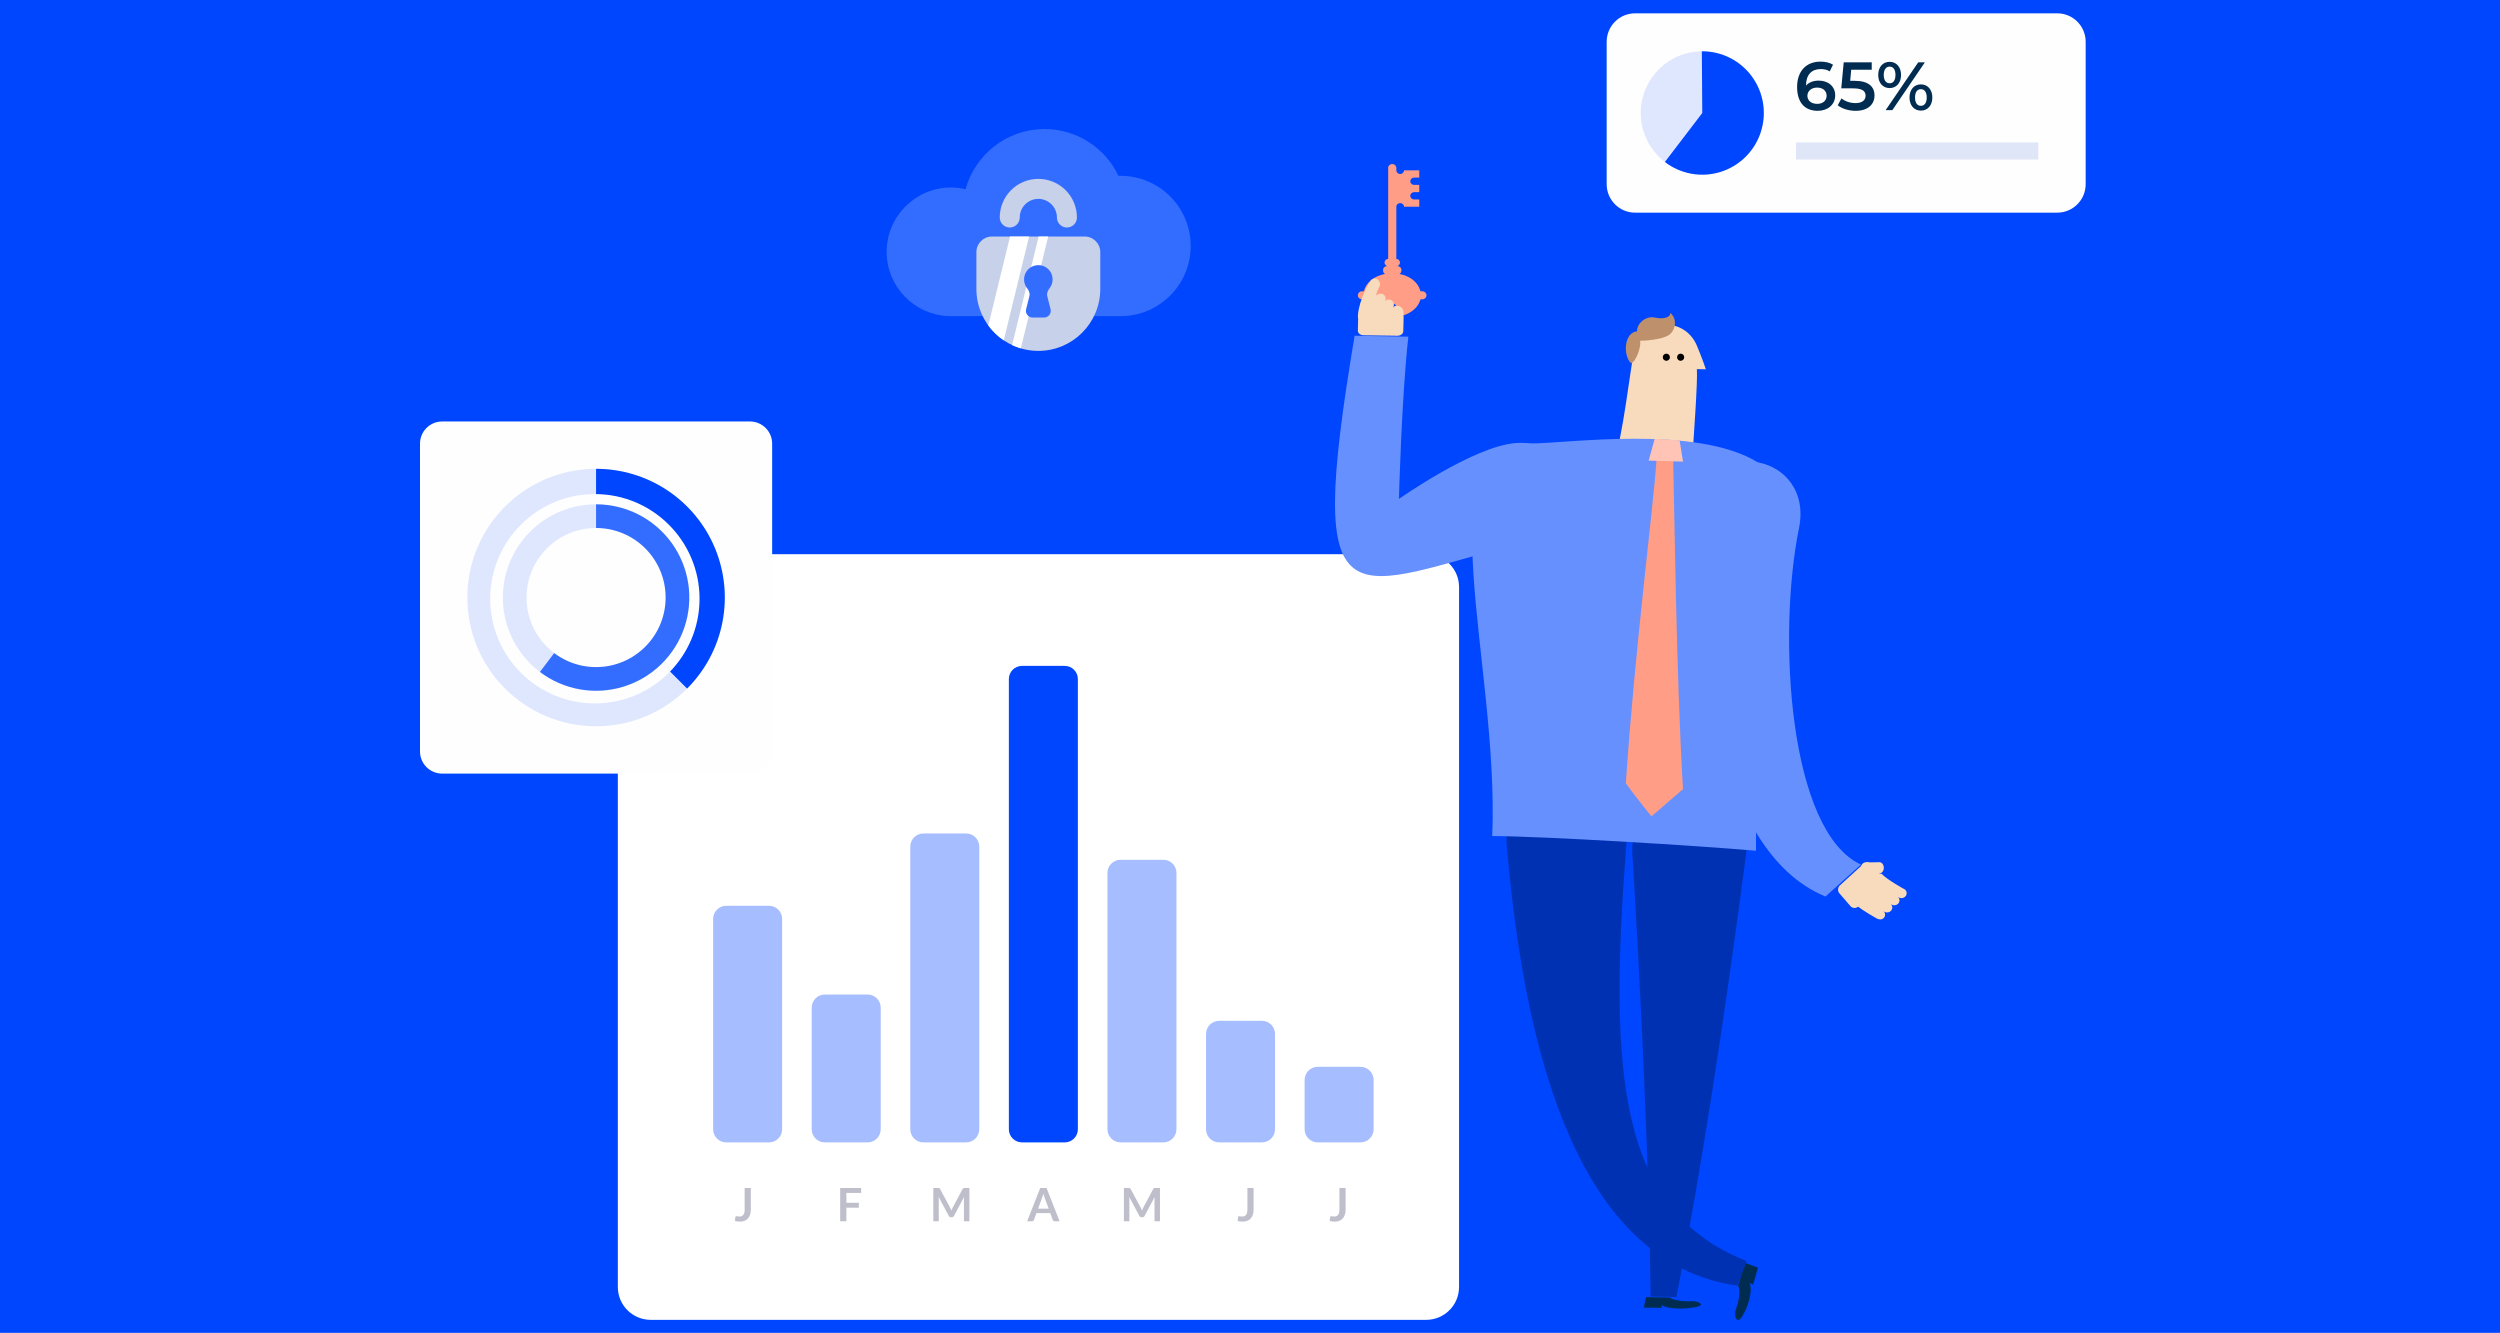<svg width="375" height="200" viewBox="0 0 375 200" fill="none" xmlns="http://www.w3.org/2000/svg">
<g clip-path="url(#clip0_43_512)">
<path d="M375 0H0V199.934H375V0Z" fill="#0046FE"/>
<path d="M241 6.271C241 3.912 242.907 2 245.26 2H308.59C310.943 2 312.85 3.912 312.85 6.271V27.626C312.85 29.985 310.943 31.897 308.59 31.897H245.26C242.907 31.897 241 29.985 241 27.626V6.271Z" fill="#FEFEFE"/>
<path d="M272.816 12.093C274.227 12.093 275.28 12.954 275.28 14.297C275.28 15.722 274.125 16.624 272.663 16.624C270.71 16.624 269.565 15.363 269.565 13.057C269.565 10.597 270.996 9.244 273.072 9.244C273.787 9.244 274.472 9.397 274.953 9.705L274.462 10.71C274.074 10.453 273.603 10.361 273.103 10.361C271.753 10.361 270.904 11.201 270.904 12.831V12.842C271.334 12.339 272.019 12.093 272.816 12.093ZM272.591 15.579C273.419 15.579 273.992 15.107 273.992 14.359C273.992 13.61 273.43 13.139 272.561 13.139C271.702 13.139 271.109 13.662 271.109 14.369C271.109 15.046 271.641 15.579 272.591 15.579Z" fill="#002C52"/>
<path d="M278.214 12.124C280.33 12.124 281.179 13.047 281.179 14.318C281.179 15.579 280.269 16.624 278.347 16.624C277.335 16.624 276.312 16.317 275.658 15.794L276.22 14.758C276.742 15.189 277.519 15.466 278.326 15.466C279.277 15.466 279.839 15.046 279.839 14.369C279.839 13.682 279.4 13.252 277.917 13.252H276.19L276.558 9.346H280.76V10.463H277.682L277.529 12.124H278.214Z" fill="#002C52"/>
<path d="M283.44 13.211C282.418 13.211 281.733 12.421 281.733 11.243C281.733 10.064 282.418 9.274 283.44 9.274C284.463 9.274 285.158 10.053 285.158 11.243C285.158 12.432 284.463 13.211 283.44 13.211ZM282.847 16.522L287.734 9.346H288.736L283.849 16.522H282.847ZM283.44 12.493C283.993 12.493 284.32 12.042 284.32 11.243C284.32 10.443 283.993 9.992 283.44 9.992C282.909 9.992 282.561 10.453 282.561 11.243C282.561 12.032 282.909 12.493 283.44 12.493ZM288.133 16.593C287.111 16.593 286.426 15.804 286.426 14.625C286.426 13.446 287.111 12.657 288.133 12.657C289.156 12.657 289.851 13.446 289.851 14.625C289.851 15.804 289.156 16.593 288.133 16.593ZM288.133 15.876C288.675 15.876 289.012 15.415 289.012 14.625C289.012 13.836 288.675 13.375 288.133 13.375C287.591 13.375 287.254 13.826 287.254 14.625C287.254 15.425 287.591 15.876 288.133 15.876Z" fill="#002C52"/>
<path d="M305.75 21.362H269.399V23.925H305.75V21.362Z" fill="#DFE6F8"/>
<path d="M264.571 16.949C264.571 22.059 260.439 26.203 255.342 26.203C250.244 26.203 246.112 22.059 246.112 16.949C246.112 11.838 250.244 7.695 255.342 7.695C260.439 7.695 264.571 11.838 264.571 16.949Z" fill="#BBCEFF" fill-opacity="0.47"/>
<path d="M249.732 24.298C250.899 25.193 252.262 25.796 253.708 26.056C255.154 26.317 256.641 26.228 258.045 25.797C259.45 25.365 260.732 24.604 261.784 23.576C262.836 22.548 263.628 21.283 264.094 19.886C264.56 18.489 264.687 17.001 264.465 15.545C264.242 14.089 263.675 12.708 262.813 11.515C261.95 10.323 260.816 9.354 259.505 8.69C258.194 8.025 256.744 7.684 255.275 7.695L255.342 16.949L249.732 24.298Z" fill="#0046FE"/>
<path d="M156.679 19.36C161.579 19.36 165.806 22.231 167.775 26.382C167.876 26.379 167.978 26.375 168.079 26.375C173.891 26.375 178.604 31.088 178.604 36.9C178.603 42.53 174.181 47.128 168.621 47.41L168.079 47.423H142.646L142.15 47.41C137.053 47.152 133 42.938 133 37.777C133 32.449 137.319 28.129 142.646 28.129C143.4 28.129 144.133 28.219 144.837 28.382C146.263 23.181 151.025 19.36 156.679 19.36Z" fill="#336DFF"/>
<path d="M146.459 37.818C146.459 36.527 147.506 35.479 148.798 35.479H162.702C163.994 35.479 165.041 36.527 165.041 37.818V43.341C165.041 48.473 160.881 52.633 155.75 52.633V52.633C150.619 52.633 146.459 48.473 146.459 43.341V37.818Z" fill="#C8D1EA"/>
<path d="M153.125 52.254C152.673 52.121 152.236 51.956 151.815 51.759L155.797 35.479H157.226L153.125 52.254ZM150.56 51.049C149.665 50.445 148.882 49.688 148.246 48.818L151.509 35.479H154.367L150.56 51.049Z" fill="white"/>
<path d="M160.038 32.62C160.038 31.483 159.586 30.392 158.782 29.588C157.978 28.784 156.887 28.332 155.75 28.332C154.613 28.332 153.522 28.784 152.718 29.588C151.913 30.392 151.462 31.483 151.462 32.62" stroke="#C8D1EA" stroke-width="3" stroke-linecap="round"/>
<path d="M155.75 39.768C156.934 39.768 157.894 40.728 157.894 41.912C157.894 42.41 157.724 42.867 157.439 43.23C157.175 43.567 156.983 43.989 157.087 44.403L157.583 46.387C157.741 47.019 157.264 47.63 156.613 47.63H154.886C154.236 47.63 153.759 47.019 153.916 46.388L154.412 44.403C154.516 43.988 154.324 43.567 154.061 43.23C153.776 42.867 153.606 42.41 153.606 41.912C153.606 40.728 154.566 39.768 155.75 39.768Z" fill="#336DFF"/>
<path d="M92.674 88.054C92.674 85.332 94.881 83.125 97.603 83.125H213.928C216.65 83.125 218.857 85.332 218.857 88.054V193.048C218.857 195.77 216.65 197.977 213.928 197.977H97.603C94.881 197.977 92.674 195.77 92.674 193.048V88.054Z" fill="white"/>
<path d="M112.625 181.416C112.625 181.696 112.59 181.949 112.521 182.175C112.452 182.4 112.349 182.592 112.211 182.751C112.075 182.91 111.905 183.032 111.7 183.117C111.496 183.202 111.258 183.244 110.986 183.244C110.862 183.244 110.74 183.236 110.62 183.22C110.501 183.206 110.375 183.183 110.244 183.151C110.251 183.059 110.259 182.967 110.268 182.875C110.278 182.783 110.286 182.691 110.293 182.599C110.299 182.548 110.319 182.508 110.351 182.478C110.386 182.446 110.434 182.43 110.496 182.43C110.535 182.43 110.586 182.438 110.648 182.454C110.712 182.47 110.793 182.478 110.889 182.478C111.021 182.478 111.137 182.46 111.238 182.423C111.339 182.384 111.423 182.323 111.49 182.24C111.559 182.157 111.611 182.05 111.645 181.919C111.68 181.786 111.697 181.625 111.697 181.436V178.2H112.625V181.416Z" fill="#161A41" fill-opacity="0.28"/>
<path d="M126.957 178.938V180.415H128.827V181.157H126.957V183.189H126.025V178.2H129.172V178.938H126.957Z" fill="#161A41" fill-opacity="0.28"/>
<path d="M145.408 178.2V183.189H144.59V179.966C144.59 179.838 144.597 179.698 144.611 179.549L143.103 182.382C143.032 182.517 142.922 182.585 142.775 182.585H142.644C142.497 182.585 142.388 182.517 142.316 182.382L140.791 179.539C140.798 179.614 140.804 179.689 140.808 179.763C140.813 179.836 140.815 179.904 140.815 179.966V183.189H139.998V178.2H140.698C140.739 178.2 140.775 178.201 140.805 178.203C140.835 178.205 140.861 178.211 140.884 178.22C140.91 178.23 140.931 178.245 140.95 178.265C140.971 178.286 140.99 178.314 141.009 178.348L142.503 181.119C142.542 181.192 142.577 181.268 142.609 181.347C142.644 181.425 142.677 181.505 142.71 181.588C142.742 181.503 142.775 181.421 142.81 181.343C142.844 181.263 142.881 181.186 142.92 181.112L144.393 178.348C144.412 178.314 144.431 178.286 144.452 178.265C144.473 178.245 144.494 178.23 144.517 178.22C144.543 178.211 144.57 178.205 144.6 178.203C144.63 178.201 144.666 178.2 144.707 178.2H145.408Z" fill="#161A41" fill-opacity="0.28"/>
<path d="M157.301 181.305L156.694 179.645C156.664 179.572 156.633 179.484 156.6 179.383C156.568 179.282 156.536 179.173 156.504 179.055C156.474 179.173 156.443 179.283 156.411 179.387C156.378 179.488 156.347 179.576 156.317 179.652L155.714 181.305H157.301ZM158.94 183.189H158.222C158.142 183.189 158.076 183.17 158.025 183.13C157.975 183.089 157.937 183.038 157.912 182.979L157.539 181.961H155.472L155.1 182.979C155.081 183.032 155.045 183.08 154.993 183.124C154.94 183.167 154.874 183.189 154.796 183.189H154.071L156.035 178.2H156.98L158.94 183.189Z" fill="#161A41" fill-opacity="0.28"/>
<path d="M173.996 178.2V183.189H173.178V179.966C173.178 179.838 173.185 179.698 173.199 179.549L171.691 182.382C171.62 182.517 171.511 182.585 171.363 182.585H171.232C171.085 182.585 170.976 182.517 170.904 182.382L169.379 179.539C169.386 179.614 169.392 179.689 169.397 179.763C169.401 179.836 169.404 179.904 169.404 179.966V183.189H168.586V178.2H169.286C169.328 178.2 169.363 178.201 169.393 178.203C169.423 178.205 169.45 178.211 169.473 178.22C169.498 178.23 169.52 178.245 169.538 178.265C169.559 178.286 169.578 178.314 169.597 178.348L171.091 181.119C171.13 181.192 171.166 181.268 171.198 181.347C171.232 181.425 171.266 181.505 171.298 181.588C171.33 181.503 171.363 181.421 171.398 181.343C171.432 181.263 171.469 181.186 171.508 181.112L172.982 178.348C173 178.314 173.02 178.286 173.04 178.265C173.061 178.245 173.083 178.23 173.106 178.22C173.131 178.211 173.159 178.205 173.189 178.203C173.218 178.201 173.254 178.2 173.296 178.2H173.996Z" fill="#161A41" fill-opacity="0.28"/>
<path d="M188.039 181.416C188.039 181.696 188.004 181.949 187.935 182.175C187.866 182.4 187.763 182.592 187.625 182.751C187.489 182.91 187.319 183.032 187.114 183.117C186.91 183.202 186.671 183.244 186.4 183.244C186.276 183.244 186.154 183.236 186.034 183.22C185.915 183.206 185.789 183.183 185.658 183.151C185.665 183.059 185.673 182.967 185.682 182.875C185.692 182.783 185.7 182.691 185.707 182.599C185.713 182.548 185.733 182.508 185.765 182.478C185.8 182.446 185.848 182.43 185.91 182.43C185.949 182.43 186 182.438 186.062 182.454C186.126 182.47 186.207 182.478 186.303 182.478C186.435 182.478 186.551 182.46 186.652 182.423C186.753 182.384 186.837 182.323 186.904 182.24C186.973 182.157 187.025 182.05 187.059 181.919C187.094 181.786 187.111 181.625 187.111 181.436V178.2H188.039V181.416Z" fill="#161A41" fill-opacity="0.28"/>
<path d="M201.84 181.416C201.84 181.696 201.806 181.949 201.737 182.175C201.668 182.4 201.564 182.592 201.426 182.751C201.29 182.91 201.12 183.032 200.915 183.117C200.711 183.202 200.473 183.244 200.201 183.244C200.077 183.244 199.955 183.236 199.836 183.22C199.716 183.206 199.591 183.183 199.459 183.151C199.466 183.059 199.474 182.967 199.484 182.875C199.493 182.783 199.501 182.691 199.508 182.599C199.515 182.548 199.534 182.508 199.566 182.478C199.601 182.446 199.649 182.43 199.711 182.43C199.75 182.43 199.801 182.438 199.863 182.454C199.928 182.47 200.008 182.478 200.105 182.478C200.236 182.478 200.352 182.46 200.453 182.423C200.554 182.384 200.638 182.323 200.705 182.24C200.774 182.157 200.826 182.05 200.86 181.919C200.895 181.786 200.912 181.625 200.912 181.436V178.2H201.84V181.416Z" fill="#161A41" fill-opacity="0.28"/>
<path d="M106.968 137.84C106.968 136.751 107.851 135.868 108.94 135.868H115.348C116.437 135.868 117.319 136.751 117.319 137.84V169.387C117.319 170.476 116.437 171.359 115.348 171.359H108.94C107.851 171.359 106.968 170.476 106.968 169.387V137.84Z" fill="#A6BEFF"/>
<path d="M136.542 126.995C136.542 125.906 137.425 125.024 138.514 125.024H144.922C146.011 125.024 146.893 125.906 146.893 126.995V169.387C146.893 170.476 146.011 171.359 144.922 171.359H138.514C137.425 171.359 136.542 170.476 136.542 169.387V126.995Z" fill="#A6BEFF"/>
<path d="M180.904 155.092C180.904 154.003 181.786 153.121 182.875 153.121H189.283C190.372 153.121 191.255 154.003 191.255 155.092V169.387C191.255 170.476 190.372 171.359 189.283 171.359H182.875C181.786 171.359 180.904 170.476 180.904 169.387V155.092Z" fill="#A6BEFF"/>
<path d="M121.755 151.149C121.755 150.06 122.638 149.177 123.727 149.177H130.135C131.224 149.177 132.106 150.06 132.106 151.149V169.387C132.106 170.476 131.224 171.359 130.135 171.359H123.727C122.638 171.359 121.755 170.476 121.755 169.387V151.149Z" fill="#A6BEFF"/>
<path d="M166.117 130.939C166.117 129.85 166.999 128.967 168.088 128.967H174.496C175.585 128.967 176.467 129.85 176.467 130.939V169.387C176.467 170.476 175.585 171.359 174.496 171.359H168.088C166.999 171.359 166.117 170.476 166.117 169.387V130.939Z" fill="#A6BEFF"/>
<path d="M151.329 101.856C151.329 100.767 152.212 99.884 153.301 99.884H159.709C160.798 99.884 161.68 100.767 161.68 101.856V169.387C161.68 170.476 160.798 171.359 159.709 171.359H153.301C152.212 171.359 151.329 170.476 151.329 169.387V101.856Z" fill="#0046FE"/>
<path d="M195.691 161.993C195.691 160.904 196.573 160.022 197.662 160.022H204.07C205.159 160.022 206.042 160.904 206.042 161.993V169.387C206.042 170.476 205.159 171.359 204.07 171.359H197.662C196.573 171.359 195.691 170.476 195.691 169.387V161.993Z" fill="#A6BEFF"/>
<path fill-rule="evenodd" clip-rule="evenodd" d="M254.548 51.884C253.766 50.013 252.101 48.685 249.626 48.645C246.818 48.597 245.755 49.485 245.068 52.772C244.694 54.565 243.253 66.456 242.16 68.816L253.806 69.244C254.025 66.05 254.684 57.008 254.53 55.368L255.88 55.391C255.88 55.391 255.332 53.756 254.548 51.884Z" fill="#F8DBBD"/>
<path fill-rule="evenodd" clip-rule="evenodd" d="M245.551 49.696C245.566 48.376 246.957 47.346 248.254 47.64C249.549 47.936 250.646 47.568 250.524 46.927C251.633 47.789 251.365 49.55 250.324 50.257C249.283 50.97 246.506 51.131 246.002 51.114C246.273 51.796 245.363 54.45 244.625 54.459C243.433 53.285 243.607 49.877 245.551 49.696Z" fill="#BE906B"/>
<path fill-rule="evenodd" clip-rule="evenodd" d="M250.508 194.635C250.809 195.002 252.473 195.263 253.705 195.178C254.717 195.111 256.022 195.777 254.271 196.084C252.101 196.464 249.906 196.27 249.262 195.756C249.251 195.956 249.239 196.185 249.239 196.185L246.555 196.135L246.922 194.566L250.508 194.635Z" fill="#002C52"/>
<path fill-rule="evenodd" clip-rule="evenodd" d="M260.71 192.873C261.066 193.405 260.887 195.166 260.418 196.28C260.034 197.197 260.451 198.889 261.346 197.429C262.453 195.626 262.871 193.408 262.439 192.446C262.686 192.572 262.967 192.715 262.967 192.715L263.705 190.133L261.695 189.416L260.71 192.873Z" fill="#002C52"/>
<path fill-rule="evenodd" clip-rule="evenodd" d="M269.849 79.232C272.123 68.05 256.41 65.238 255.515 76.064C253.896 95.682 256.9 127.499 273.818 134.481L279.14 129.687C268.32 124.731 266.568 95.377 269.849 79.232Z" fill="#6690FE"/>
<path fill-rule="evenodd" clip-rule="evenodd" d="M261.897 128.238C258.645 153.104 255.094 176.056 251.463 194.567C250.47 194.547 251.463 194.546 247.593 194.477C247.381 175.739 246.169 149.476 244.862 128.2C244.105 115.887 263.492 116.048 261.897 128.238Z" fill="#0046FE"/>
<path fill-rule="evenodd" clip-rule="evenodd" d="M261.897 128.238C258.645 153.104 255.094 176.056 251.463 194.567C250.47 194.547 251.463 194.546 247.593 194.477C247.381 175.739 246.169 149.476 244.862 128.2C244.105 115.887 263.492 116.048 261.897 128.238Z" fill="black" fill-opacity="0.3"/>
<path fill-rule="evenodd" clip-rule="evenodd" d="M226.015 126.765C229.681 170.305 242.095 190.246 260.62 192.85C260.976 191.905 260.601 192.843 261.99 189.158C242.72 181.57 241.289 161.106 243.955 126.643C244.926 114.097 224.963 114.27 226.015 126.765Z" fill="#0046FE"/>
<path fill-rule="evenodd" clip-rule="evenodd" d="M226.015 126.765C229.681 170.305 242.095 190.246 260.62 192.85C260.976 191.905 260.601 192.843 261.99 189.158C242.72 181.57 241.289 161.106 243.955 126.643C244.926 114.097 224.963 114.27 226.015 126.765Z" fill="black" fill-opacity="0.3"/>
<path fill-rule="evenodd" clip-rule="evenodd" d="M263.664 69.352C267.853 71.93 263.206 112.771 263.402 127.614C254.431 126.827 231.601 125.442 223.836 125.406C224.926 99.315 213.299 66.275 229.605 66.513C234.487 66.59 254.347 63.618 263.664 69.352Z" fill="#6690FE"/>
<path fill-rule="evenodd" clip-rule="evenodd" d="M279.14 130.221C279.133 129.759 279.424 129.377 279.784 129.368L281.906 129.33C282.269 129.324 282.564 129.696 282.57 130.154V130.16C282.576 130.62 282.286 130.999 281.926 131.007L279.803 131.047C279.441 131.052 279.144 130.682 279.14 130.221Z" fill="#F8DBBD"/>
<path fill-rule="evenodd" clip-rule="evenodd" d="M281.446 137.735C280.004 136.908 278.578 136.039 277.584 135.023C276.427 133.842 281.969 130.755 282.247 131.069C283.02 131.945 285.76 133.438 285.76 133.438C286.069 133.723 286.082 134.193 285.783 134.488C285.485 134.786 284.991 134.797 284.68 134.514C284.991 134.797 285.003 135.268 284.706 135.565C284.407 135.861 283.914 135.871 283.602 135.586L283.592 135.578L283.601 135.587C283.914 135.871 283.926 136.34 283.628 136.639L283.627 136.638C283.328 136.935 282.833 136.945 282.522 136.662C282.833 136.945 282.845 137.413 282.548 137.712C282.249 138.008 281.814 137.946 281.446 137.735Z" fill="#F8DBBD"/>
<path fill-rule="evenodd" clip-rule="evenodd" d="M280.718 129.615C280.416 129.265 279.895 129.233 279.556 129.544L275.985 132.812C275.647 133.123 275.617 133.659 275.915 134.007L277.562 135.914C277.865 136.262 278.384 136.295 278.724 135.983L282.296 132.713C282.634 132.404 282.663 131.867 282.362 131.516L280.718 129.615Z" fill="#F8DBBD"/>
<path fill-rule="evenodd" clip-rule="evenodd" d="M248.47 69.104C248.621 66.937 250.932 67.092 250.981 69.031C251.149 75.7 251.437 101.646 252.45 118.37C250.582 119.985 247.714 122.463 247.714 122.463C247.714 122.463 244.801 118.851 243.875 117.473C245.229 97.283 247.955 76.548 248.47 69.104Z" fill="#FF9D86"/>
<path fill-rule="evenodd" clip-rule="evenodd" d="M248.201 65.811L251.941 66.057L252.45 69.244L247.305 69.088L248.201 65.811Z" fill="#FFC4B5"/>
<path fill-rule="evenodd" clip-rule="evenodd" d="M208.821 46.828C208.44 46.828 208.131 46.536 208.131 46.175C208.131 45.815 208.44 45.523 208.821 45.523C209.202 45.523 209.512 45.815 209.512 46.175C209.512 46.536 209.202 46.828 208.821 46.828ZM213.304 43.688H213.063C212.749 42.359 211.511 41.397 209.913 41.095C210.09 40.999 210.212 40.819 210.212 40.612V40.477C210.212 40.168 209.947 39.917 209.62 39.917H209.575C209.818 39.847 209.995 39.637 209.995 39.385C209.995 39.09 209.754 38.852 209.449 38.829V31.006C209.449 30.705 209.707 30.461 210.026 30.461C210.344 30.461 210.603 30.705 210.603 31.006H212.889V29.915H212.122C211.803 29.915 211.545 29.671 211.545 29.37C211.545 29.069 211.803 28.824 212.122 28.824H212.889V27.734H212.122C211.803 27.734 211.545 27.489 211.545 27.188C211.545 26.887 211.803 26.643 212.122 26.643H212.889V25.552H210.603C210.603 25.853 210.344 26.098 210.026 26.098C209.707 26.098 209.449 25.853 209.449 25.552V25.169C209.449 24.86 209.184 24.609 208.857 24.609H208.817C208.49 24.609 208.226 24.86 208.226 25.169V38.83C207.92 38.852 207.679 39.09 207.679 39.385C207.679 39.637 207.857 39.847 208.098 39.917H208.055C207.727 39.917 207.462 40.168 207.462 40.477V40.612C207.462 40.817 207.581 40.995 207.755 41.092C206.149 41.39 204.902 42.354 204.587 43.688H204.346C203.977 43.688 203.68 43.947 203.68 44.294C203.68 44.642 203.977 44.901 204.346 44.901H204.587C204.928 46.25 206.34 47.318 208.194 47.533V48.014C208.194 48.361 208.468 48.643 208.836 48.643C209.203 48.643 209.477 48.361 209.477 48.014V47.533C211.332 47.318 212.721 46.25 213.063 44.901H213.304C213.672 44.901 213.97 44.642 213.97 44.294C213.97 43.947 213.672 43.688 213.304 43.688Z" fill="#FF9D86"/>
<path fill-rule="evenodd" clip-rule="evenodd" d="M227.397 66.453C236.529 65.785 240.894 78.255 229.147 81.222C202.214 88.026 195.584 95.734 203.193 50.36L211.255 50.502C210.242 59.451 209.839 74.843 209.839 74.843C209.839 74.843 221.052 66.917 227.397 66.453Z" fill="#6690FE"/>
<path fill-rule="evenodd" clip-rule="evenodd" d="M205.59 42.113C204.594 43.56 203.739 45.929 203.681 47.399C203.611 49.107 209.273 48.56 209.688 48.56C210.024 48.56 210.39 48.141 210.491 47.541C210.593 46.928 210.584 46.267 209.991 45.967C209.618 45.777 209.182 45.806 208.945 46.162C209.182 45.806 209.098 45.315 208.757 45.068C208.416 44.819 207.949 44.909 207.713 45.266L207.706 45.276L207.712 45.267C207.949 44.909 207.866 44.419 207.525 44.169L207.524 44.17C207.183 43.922 206.533 44.083 206.297 44.439C206.444 44.218 206.546 43.67 206.94 42.92C207.161 42.5 206.762 42.011 206.634 41.916C206.291 41.668 205.83 41.762 205.59 42.113Z" fill="#F8DBBD"/>
<path fill-rule="evenodd" clip-rule="evenodd" d="M210.49 49.701C210.48 50.072 210.082 50.367 209.601 50.36L204.536 50.289C204.056 50.28 203.671 49.974 203.68 49.606L203.728 47.584C203.739 47.215 204.135 46.919 204.617 46.927L209.683 46.999C210.165 47.005 210.547 47.313 210.54 47.684L210.49 49.701Z" fill="#F8DBBD"/>
<path d="M249.952 54.12C250.248 54.12 250.488 53.88 250.488 53.584C250.488 53.288 250.248 53.048 249.952 53.048C249.656 53.048 249.416 53.288 249.416 53.584C249.416 53.88 249.656 54.12 249.952 54.12Z" fill="black"/>
<path d="M252.096 54.12C252.392 54.12 252.632 53.88 252.632 53.584C252.632 53.288 252.392 53.048 252.096 53.048C251.8 53.048 251.56 53.288 251.56 53.584C251.56 53.88 251.8 54.12 252.096 54.12Z" fill="black"/>
<g filter="url(#filter0_d_43_512)">
<path d="M63 62.55C63 60.711 64.49 59.221 66.329 59.221H112.493C114.332 59.221 115.822 60.711 115.822 62.55V108.713C115.822 110.552 114.332 112.042 112.493 112.042H66.329C64.49 112.042 63 110.552 63 108.713V62.55Z" fill="#FEFEFE"/>
<path d="M108.72 85.632C108.72 96.296 100.075 104.94 89.411 104.94C78.747 104.94 70.102 96.296 70.102 85.632C70.102 74.968 78.747 66.323 89.411 66.323C100.075 66.323 108.72 74.968 108.72 85.632Z" fill="#DFE7FE"/>
<path d="M89.411 66.323C93.23 66.323 96.963 67.455 100.138 69.577C103.314 71.698 105.789 74.714 107.25 78.242C108.712 81.77 109.094 85.653 108.349 89.398C107.604 93.144 105.765 96.585 103.064 99.285L89.411 85.632V66.323Z" fill="#0046FE"/>
<path d="M104.93 85.812C104.93 94.483 97.901 101.512 89.231 101.512C80.56 101.512 73.531 94.483 73.531 85.812C73.531 77.141 80.56 70.112 89.231 70.112C97.901 70.112 104.93 77.141 104.93 85.812Z" fill="#FEFEFE"/>
<path d="M103.393 85.632C103.393 93.354 97.133 99.614 89.411 99.614C81.689 99.614 75.429 93.354 75.429 85.632C75.429 77.909 81.689 71.649 89.411 71.649C97.133 71.649 103.393 77.909 103.393 85.632Z" fill="#DFE7FE"/>
<path d="M89.411 71.649C91.628 71.649 93.814 72.177 95.787 73.188C97.76 74.199 99.465 75.665 100.76 77.464C102.055 79.264 102.904 81.346 103.236 83.538C103.568 85.731 103.373 87.97 102.669 90.073C101.965 92.175 100.771 94.08 99.185 95.63C97.6 97.18 95.668 98.331 93.55 98.987C91.432 99.643 89.189 99.787 87.004 99.405C84.82 99.023 82.758 98.128 80.988 96.792L89.411 85.632V71.649Z" fill="#336DFF"/>
<path d="M99.842 85.632C99.842 91.392 95.172 96.063 89.411 96.063C83.65 96.063 78.98 91.392 78.98 85.632C78.98 79.87 83.65 75.2 89.411 75.2C95.172 75.2 99.842 79.87 99.842 85.632Z" fill="#FEFEFE"/>
</g>
</g>
<defs>
<filter id="filter0_d_43_512" x="59" y="59.221" width="60.822" height="60.822" filterUnits="userSpaceOnUse" color-interpolation-filters="sRGB">
<feFlood flood-opacity="0" result="BackgroundImageFix"/>
<feColorMatrix in="SourceAlpha" type="matrix" values="0 0 0 0 0 0 0 0 0 0 0 0 0 0 0 0 0 0 127 0" result="hardAlpha"/>
<feOffset dy="4"/>
<feGaussianBlur stdDeviation="2"/>
<feComposite in2="hardAlpha" operator="out"/>
<feColorMatrix type="matrix" values="0 0 0 0 0 0 0 0 0 0 0 0 0 0 0 0 0 0 0.12 0"/>
<feBlend mode="normal" in2="BackgroundImageFix" result="effect1_dropShadow_43_512"/>
<feBlend mode="normal" in="SourceGraphic" in2="effect1_dropShadow_43_512" result="shape"/>
</filter>
<clipPath id="clip0_43_512">
<rect width="375" height="199.934" fill="white"/>
</clipPath>
</defs>
</svg>
